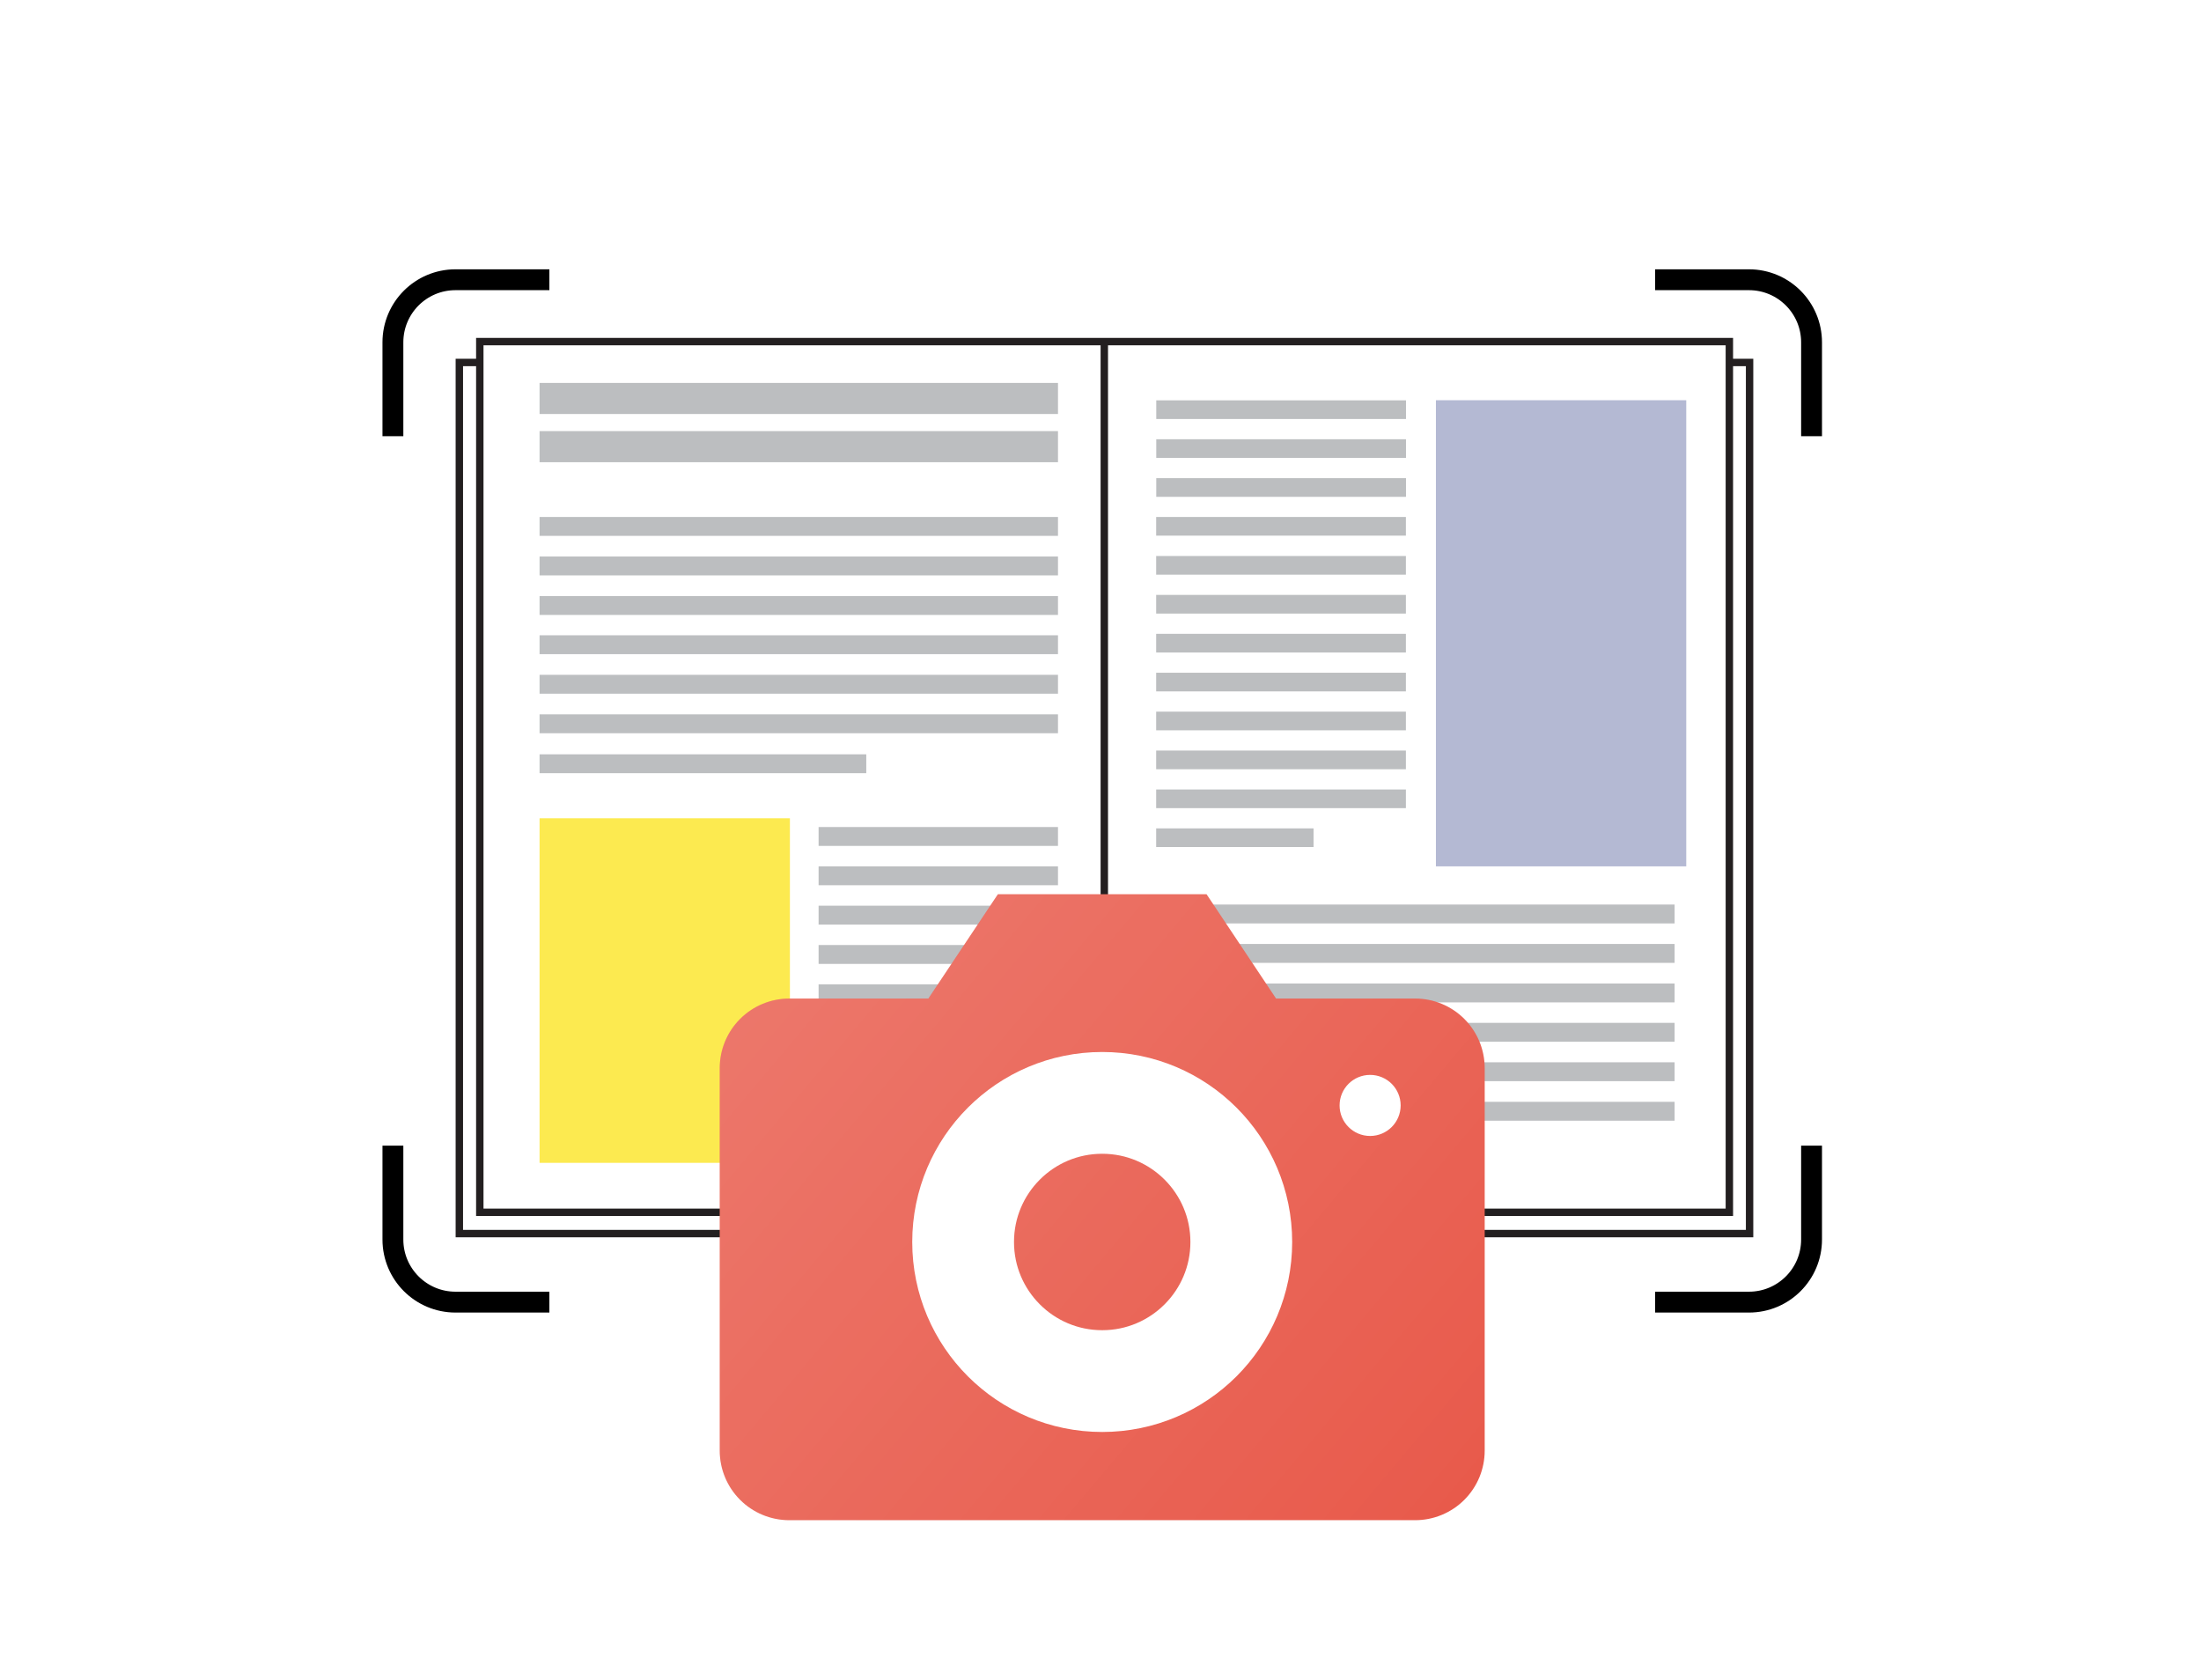 <svg width="211" height="161" viewBox="0 0 211 161" fill="none" xmlns="http://www.w3.org/2000/svg">
<g clip-path="url(#clip0_16912_51347)">
<path d="M167.725 118.244H105.865H44.035V34.744H167.725V118.244Z" fill="white" stroke="#231F20" stroke-width="0.71" stroke-miterlimit="10"/>
<path d="M165.786 32.744H45.996V116.204H165.786V32.744Z" fill="white" stroke="#231F20" stroke-width="0.71" stroke-miterlimit="10"/>
<path d="M105.865 32.744V116.194" stroke="#231F20" stroke-width="0.71" stroke-miterlimit="10"/>
<path d="M161.654 38.364H137.654V83.044H161.654V38.364Z" fill="#B4B9D3"/>
<path d="M75.725 78.434H51.725V111.464H75.725V78.434Z" fill="#FCEA50"/>
<path d="M160.536 86.704H110.836V88.514H160.536V86.704Z" fill="#BCBEC0"/>
<path d="M160.536 90.484H110.836V92.294H160.536V90.484Z" fill="#BCBEC0"/>
<path d="M160.536 94.274H110.836V96.084H160.536V94.274Z" fill="#BCBEC0"/>
<path d="M160.536 98.044H110.836V99.854H160.536V98.044Z" fill="#BCBEC0"/>
<path d="M160.536 101.824H110.836V103.634H160.536V101.824Z" fill="#BCBEC0"/>
<path d="M160.536 105.614H110.836V107.424H160.536V105.614Z" fill="#BCBEC0"/>
<path d="M142.156 109.444H110.836V111.254H142.156V109.444Z" fill="#BCBEC0"/>
<path d="M134.776 57.024H110.836V58.814H134.776V57.024Z" fill="#BCBEC0"/>
<path d="M134.776 60.754H110.836V62.544H134.776V60.754Z" fill="#BCBEC0"/>
<path d="M134.776 49.554H110.836V51.344H134.776V49.554Z" fill="#BCBEC0"/>
<path d="M134.776 53.295H110.836V55.085H134.776V53.295Z" fill="#BCBEC0"/>
<path d="M134.776 64.484H110.836V66.274H134.776V64.484Z" fill="#BCBEC0"/>
<path d="M134.776 68.214H110.836V70.004H134.776V68.214Z" fill="#BCBEC0"/>
<path d="M134.776 71.944H110.836V73.734H134.776V71.944Z" fill="#BCBEC0"/>
<path d="M134.776 75.674H110.836V77.464H134.776V75.674Z" fill="#BCBEC0"/>
<path d="M125.926 79.404H110.836V81.194H125.926V79.404Z" fill="#BCBEC0"/>
<path d="M110.845 40.164H134.785V38.374H110.845V40.164Z" fill="#BCBEC0"/>
<path d="M110.845 47.624H134.785V45.834H110.845V47.624Z" fill="#BCBEC0"/>
<path d="M110.845 43.894H134.785V42.104H110.845V43.894Z" fill="#BCBEC0"/>
<path d="M101.425 86.814H78.475V88.624H101.425V86.814Z" fill="#BCBEC0"/>
<path d="M101.425 90.584H78.475V92.394H101.425V90.584Z" fill="#BCBEC0"/>
<path d="M101.425 79.274H78.475V81.084H101.425V79.274Z" fill="#BCBEC0"/>
<path d="M101.425 83.044H78.475V84.854H101.425V83.044Z" fill="#BCBEC0"/>
<path d="M101.425 94.354H78.475V96.164H101.425V94.354Z" fill="#BCBEC0"/>
<path d="M101.425 98.134H78.475V99.944H101.425V98.134Z" fill="#BCBEC0"/>
<path d="M101.425 101.904H78.475V103.714H101.425V101.904Z" fill="#BCBEC0"/>
<path d="M101.425 105.674H78.475V107.484H101.425V105.674Z" fill="#BCBEC0"/>
<path d="M92.935 109.444H78.475V111.254H92.935V109.444Z" fill="#BCBEC0"/>
<path d="M101.425 49.554H51.725V51.364H101.425V49.554Z" fill="#BCBEC0"/>
<path d="M101.425 53.344H51.725V55.154H101.425V53.344Z" fill="#BCBEC0"/>
<path d="M101.425 57.134H51.725V58.944H101.425V57.134Z" fill="#BCBEC0"/>
<path d="M101.425 60.894H51.725V62.704H101.425V60.894Z" fill="#BCBEC0"/>
<path d="M101.425 64.684H51.725V66.494H101.425V64.684Z" fill="#BCBEC0"/>
<path d="M101.425 68.474H51.725V70.284H101.425V68.474Z" fill="#BCBEC0"/>
<path d="M83.045 72.304H51.725V74.114H83.045V72.304Z" fill="#BCBEC0"/>
<path d="M101.425 36.704H51.725V39.684H101.425V36.704Z" fill="#BCBEC0"/>
<path d="M101.425 41.324H51.725V44.304H101.425V41.324Z" fill="#BCBEC0"/>
<g filter="url(#filter0_d_16912_51347)">
<path d="M142.331 135.148C142.331 136.916 141.629 138.611 140.379 139.862C139.129 141.112 137.433 141.814 135.665 141.814H75.665C73.897 141.814 72.201 141.112 70.951 139.862C69.7 138.611 68.998 136.916 68.998 135.148V98.481C68.998 96.713 69.7 95.017 70.951 93.767C72.201 92.517 73.897 91.814 75.665 91.814H88.998L95.665 81.814H115.665L122.331 91.814H135.665C137.433 91.814 139.129 92.517 140.379 93.767C141.629 95.017 142.331 96.713 142.331 98.481V135.148Z" fill="#E8594A"/>
<path d="M142.331 135.148C142.331 136.916 141.629 138.611 140.379 139.862C139.129 141.112 137.433 141.814 135.665 141.814H75.665C73.897 141.814 72.201 141.112 70.951 139.862C69.7 138.611 68.998 136.916 68.998 135.148V98.481C68.998 96.713 69.7 95.017 70.951 93.767C72.201 92.517 73.897 91.814 75.665 91.814H88.998L95.665 81.814H115.665L122.331 91.814H135.665C137.433 91.814 139.129 92.517 140.379 93.767C141.629 95.017 142.331 96.713 142.331 98.481V135.148Z" fill="url(#paint0_linear_16912_51347)" fill-opacity="0.2"/>
<path d="M105.663 128.481C113.027 128.481 118.997 122.511 118.997 115.148C118.997 107.784 113.027 101.814 105.663 101.814C98.3 101.814 92.33 107.784 92.33 115.148C92.33 122.511 98.3 128.481 105.663 128.481Z" stroke="white" stroke-width="9.756" stroke-linecap="round" stroke-linejoin="round"/>
<circle cx="131.347" cy="102.058" r="2.927" fill="white"/>
</g>
<path d="M52.666 26.814H43.666C40.352 26.814 37.666 29.5 37.666 32.814V41.814" stroke="black" stroke-width="2"/>
<path d="M173.666 41.814L173.666 32.814C173.666 29.5 170.98 26.814 167.666 26.814L158.666 26.814" stroke="black" stroke-width="2"/>
<path d="M37.666 109.814L37.666 118.814C37.666 122.128 40.352 124.814 43.666 124.814L52.666 124.814" stroke="black" stroke-width="2"/>
<path d="M158.666 124.814L167.666 124.814C170.98 124.814 173.666 122.128 173.666 118.814L173.666 109.814" stroke="black" stroke-width="2"/>
</g>
<defs>
<filter id="filter0_d_16912_51347" x="51.03" y="61.083" width="109.268" height="109.268" filterUnits="userSpaceOnUse" color-interpolation-filters="sRGB">
<feFlood flood-opacity="0" result="BackgroundImageFix"/>
<feColorMatrix in="SourceAlpha" type="matrix" values="0 0 0 0 0 0 0 0 0 0 0 0 0 0 0 0 0 0 127 0" result="hardAlpha"/>
<feOffset dy="3.902"/>
<feGaussianBlur stdDeviation="7.317"/>
<feComposite in2="hardAlpha" operator="out"/>
<feColorMatrix type="matrix" values="0 0 0 0 0 0 0 0 0 0 0 0 0 0 0 0 0 0 0.15 0"/>
<feBlend mode="normal" in2="BackgroundImageFix" result="effect1_dropShadow_16912_51347"/>
<feBlend mode="normal" in="SourceGraphic" in2="effect1_dropShadow_16912_51347" result="shape"/>
</filter>
<linearGradient id="paint0_linear_16912_51347" x1="68.591" y1="79.619" x2="142.738" y2="142.058" gradientUnits="userSpaceOnUse">
<stop stop-color="white"/>
<stop offset="1" stop-color="white" stop-opacity="0"/>
</linearGradient>
<clipPath id="clip0_16912_51347">
<rect width="210" height="160" fill="white" transform="translate(0.666 0.814)"/>
</clipPath>
</defs>
</svg>
